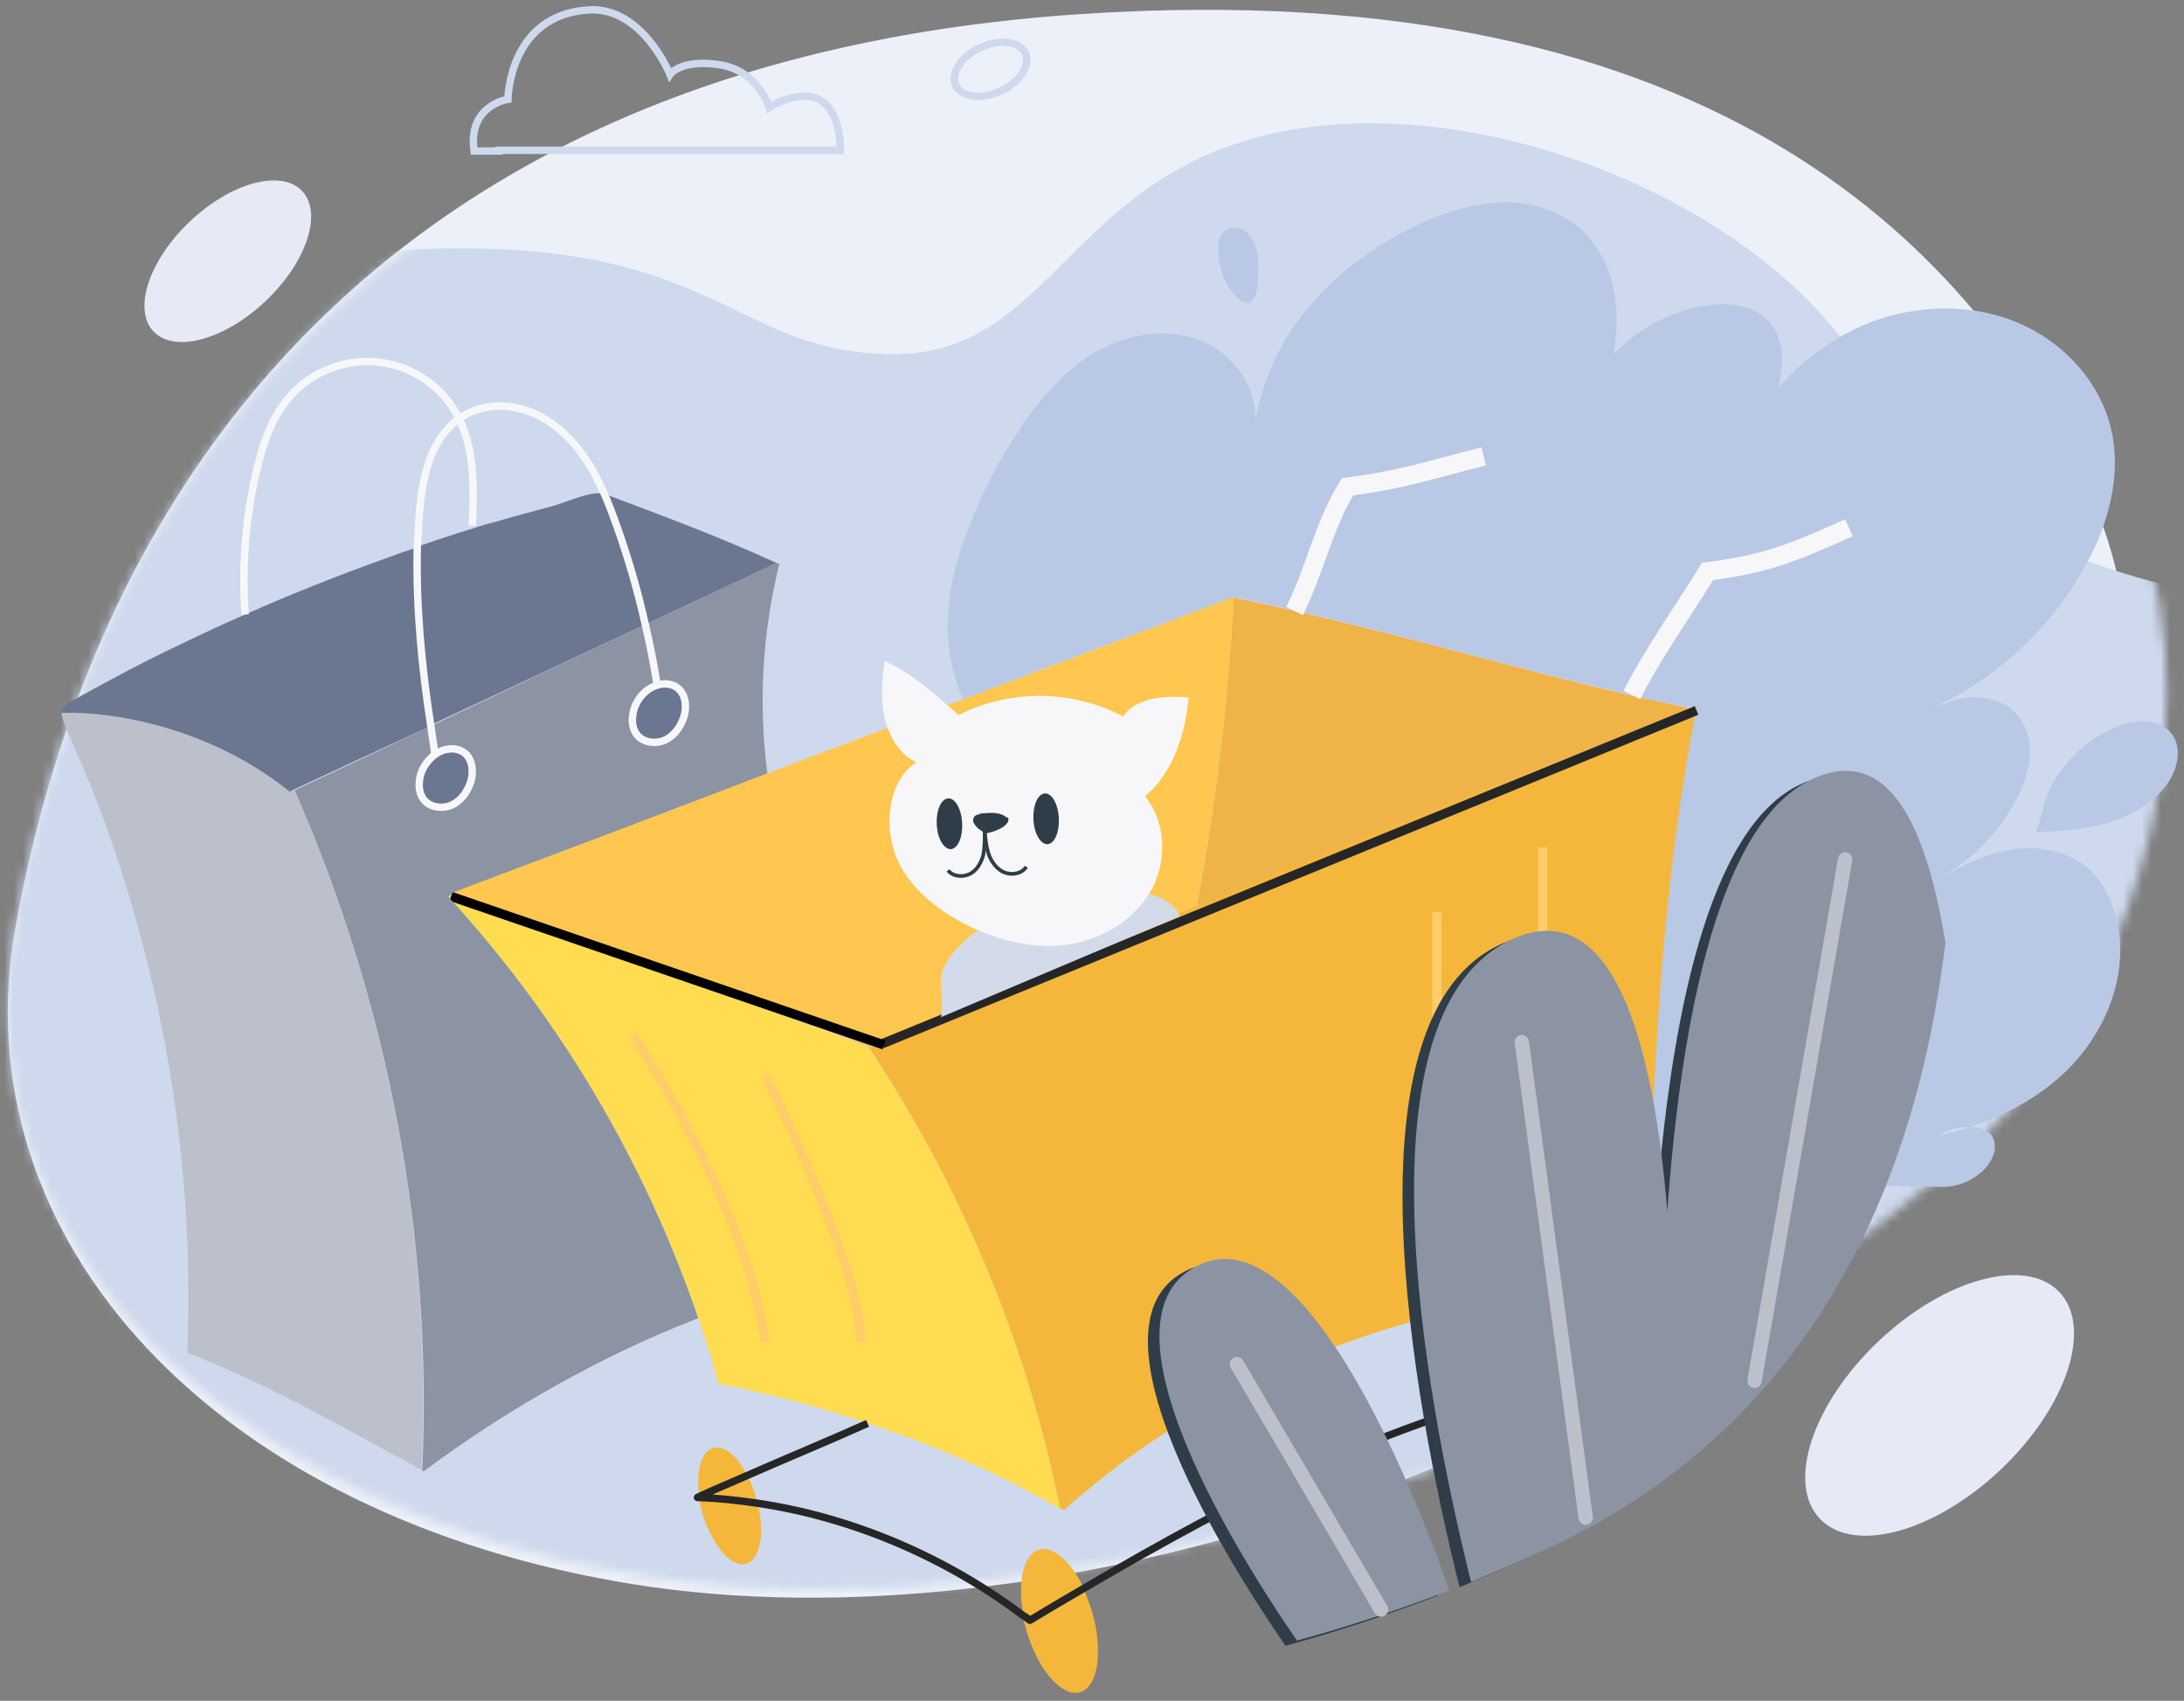 <svg width="235" height="183" viewBox="0 0 235 183" fill="none" xmlns="http://www.w3.org/2000/svg">
<rect x="0" y="0" width="235" height="183" fill="#808080" stroke="none"/>
<path d="M224.128 51.512C212.628 28.513 186.364 -3.225 116.021 1.533C45.678 6.29 11.095 47.627 1.684 99.666C-4.426 133.446 23.245 163.273 68.165 170.46C113.085 177.648 174.16 157.474 210.472 122.306C226.276 107 235.627 74.511 224.128 51.512Z" fill="#ECF0F8"/>
<path d="M53.681 16.174H90.43C90.43 16.174 90.592 10.358 86.634 10.358C84.453 10.358 82.757 11.57 82.757 11.57C82.757 11.57 81.626 7.612 77.427 6.966C73.227 6.32 72.096 8.016 72.096 8.016C72.096 8.016 69.108 0.666 63.292 1.07C54.731 1.636 54.65 10.681 54.65 10.681C54.65 10.681 50.289 11.328 51.016 16.254H53.681V16.174Z" stroke="#CED9ED" stroke-width="0.795" stroke-miterlimit="10"/>
<path d="M107.667 9.801C109.733 8.848 110.923 7.025 110.326 5.729C109.728 4.433 107.569 4.154 105.503 5.107C103.437 6.059 102.247 7.882 102.845 9.178C103.442 10.475 105.602 10.753 107.667 9.801Z" stroke="#CED9ED" stroke-width="0.795" stroke-miterlimit="10"/>
<mask id="mask0" mask-type="alpha" maskUnits="userSpaceOnUse" x="0" y="1" width="234" height="170">
<path d="M227.927 51.274C216.232 28.404 189.521 -3.155 117.98 1.576C46.44 6.307 11.269 47.411 1.697 99.158C-4.516 132.748 23.626 162.407 69.311 169.554C114.995 176.7 177.109 156.641 214.039 121.67C230.112 106.45 239.623 74.144 227.927 51.274Z" fill="#F7F7FA"/>
</mask>
<g mask="url(#mask0)">
<path d="M46.314 26.769C21.539 27.524 6.937 40.934 2.732 47.544L-31.782 130.051L8.467 185.471L96.207 214.274L213.767 168.473L248.174 65.487C235.749 64.543 209.179 58.782 202.297 43.295C193.695 23.936 162.155 9.771 138.643 14.02C115.131 18.27 113.41 38.101 96.206 38.101C79.002 38.101 77.282 25.824 46.314 26.769Z" fill="#CED9ED"/>
</g>
<path d="M174.379 143.881C175.67 144.641 177.037 146.843 177.644 149.577C178.555 153.221 177.948 156.563 176.277 157.018C174.607 157.398 172.557 154.816 171.645 151.095C171.418 150.184 171.266 149.349 171.266 148.589C173.164 148.286 175.062 148.058 176.961 147.982C175.974 146.387 175.062 145.172 174.379 143.881Z" fill="#F4B73B"/>
<path d="M135.27 27.241C135.498 28.304 135.726 33.847 133.524 32.329C131.853 31.19 131.018 28.608 131.094 26.634C131.094 25.874 131.321 25.115 131.929 24.735C132.612 24.28 133.6 24.507 134.207 25.039C134.815 25.646 135.118 26.482 135.27 27.241Z" fill="#B9C8E4"/>
<path d="M173.013 143.654C173.469 143.578 173.924 143.653 174.38 143.957C175.063 145.172 175.975 146.463 176.886 147.906C174.988 148.058 173.089 148.286 171.191 148.513C171.115 145.932 171.722 143.957 173.013 143.654Z" fill="#F4B73B"/>
<path d="M75.279 161.195C75.279 161.119 75.279 161.119 75.279 161.195C77.025 160.36 78.772 159.6 80.442 158.841C80.822 159.525 81.126 160.36 81.353 161.195C81.43 161.423 81.43 161.575 81.505 161.727C79.455 161.423 77.329 161.271 75.279 161.195Z" fill="#F4B73B"/>
<path d="M75.279 161.119C74.823 158.385 75.431 156.183 76.722 155.804C77.937 155.424 79.38 156.715 80.443 158.841C78.696 159.524 77.026 160.284 75.279 161.119Z" fill="#F4B73B"/>
<path d="M182.58 76.373C179.163 94.218 178.1 111.987 177.568 129.985C177.492 132.87 177.416 135.68 177.34 138.565C175.898 138.565 174.379 138.641 172.936 138.717C151.598 139.856 130.411 148.21 114.464 162.486C114.312 162.41 114.084 162.258 113.932 162.182L114.008 162.03C110.439 144.413 103.377 127.555 93.429 112.595C93.505 112.595 93.581 112.671 93.733 112.671C105.503 107.355 117.198 102.267 128.892 97.407C146.51 90.041 164.203 83.055 182.58 76.373Z" fill="#F4B73B"/>
<path d="M182.58 76.373C164.203 83.055 146.509 90.041 128.892 97.483L128.816 97.332C130.866 86.397 132.157 75.385 132.764 64.299C134.967 64.754 137.169 65.21 139.295 65.741C151.597 68.551 163.291 71.968 175.593 74.854C177.871 75.385 180.226 75.841 182.58 76.373Z" fill="#EFB348"/>
<path d="M110.818 174.408C112.717 173.269 114.691 172.13 116.589 170.991C116.969 171.751 117.197 172.51 117.5 173.345C118.715 177.598 118.184 181.471 116.21 182.078C114.235 182.61 111.653 179.648 110.438 175.396C110.287 174.864 110.135 174.333 110.059 173.801C110.362 174.029 110.59 174.181 110.818 174.408Z" fill="#F4B73B"/>
<path d="M233.609 78.879C234.824 80.321 234.368 82.6 233.305 84.194C231.786 86.396 229.356 87.763 226.85 88.522C224.344 89.282 221.611 89.434 219.029 89.51C219.257 89.51 220.092 85.789 220.32 85.409C220.775 84.346 221.459 83.283 222.218 82.372C223.737 80.397 225.863 78.879 228.217 78.043C229.964 77.36 232.394 77.36 233.609 78.879Z" fill="#B9C8E4"/>
<path d="M116.666 170.991C114.691 172.13 112.793 173.269 110.894 174.408C110.667 174.256 110.439 174.029 110.135 173.877C109.452 170.308 110.059 167.27 111.806 166.739C113.324 166.283 115.299 168.03 116.666 170.991Z" fill="#F4B73B"/>
<path d="M93.428 153.146C88.189 151.399 82.873 149.957 77.33 148.893C76.646 146.539 75.963 144.109 75.127 141.831C69.432 125.049 60.168 109.482 48.245 96.496L48.701 96.041C63.585 101.584 78.545 107.128 93.428 112.671C103.376 127.631 110.439 144.489 114.008 162.107L113.932 162.258C107.325 158.462 100.491 155.5 93.428 153.146Z" fill="#FFDC50"/>
<path d="M165.985 91.18V133.734M154.614 98.15V136.303M68.038 111.357C72.073 117.226 80.584 132.047 82.345 144.373M82.345 115.759C85.769 122.485 92.616 137.623 92.616 144.373" stroke="#FFCD68"/>
<path d="M93.429 112.595C78.545 107.051 63.586 101.508 48.702 95.965C60.017 91.712 71.255 87.46 82.57 83.207C89.556 80.549 96.618 77.891 103.605 75.234C113.325 71.588 122.969 67.944 132.765 64.222C132.157 75.309 130.866 86.396 128.816 97.255L128.892 97.407C117.198 102.343 105.579 107.355 93.733 112.671C93.581 112.671 93.505 112.671 93.429 112.595Z" fill="#FFC74F"/>
<path d="M81.506 161.726C82.342 164.916 81.81 167.801 80.291 168.257C78.697 168.713 76.646 166.283 75.583 162.865C75.431 162.258 75.28 161.726 75.204 161.195C77.33 161.271 79.456 161.423 81.506 161.726Z" fill="#F4B73B"/>
<path d="M175.593 74.778C163.291 71.892 151.596 68.551 139.295 65.665C137.168 65.134 134.966 64.678 132.764 64.223C123.044 67.868 113.324 71.513 103.604 75.234C102.693 73.107 102.161 70.829 102.009 68.475C101.781 64.299 102.844 60.122 104.439 56.249C105.73 52.984 107.325 49.794 109.299 46.833C111.425 43.492 114.007 40.378 117.273 38.252C120.614 36.126 124.866 35.215 128.587 36.429C132.308 37.645 135.346 41.365 135.042 45.314C135.953 40.606 137.852 36.429 141.041 32.784C144.155 29.139 148.179 26.254 152.508 24.203C155.393 22.837 158.507 21.849 161.696 21.773C164.886 21.698 168.151 22.761 170.429 24.963C172.1 26.634 173.163 28.836 173.618 31.114C174.074 33.392 173.998 35.822 173.618 38.1C176.2 35.442 179.542 33.62 183.187 32.936C185.692 32.481 188.654 32.709 190.401 34.683C192.071 36.581 191.995 39.391 191.312 41.745C194.577 38.024 199.133 34.987 203.918 33.848C208.626 32.709 213.714 33.012 218.042 35.139C222.37 37.265 225.864 41.138 227.079 45.846C228.445 51.161 226.775 56.781 224.041 61.489C220.32 67.944 214.625 73.107 207.866 76.221C209.385 75.689 210.676 75.082 212.195 75.006C213.789 75.006 215.384 75.385 216.599 76.449C217.89 77.588 218.498 79.41 218.422 81.157C218.346 82.903 217.738 84.574 216.903 86.093C215.08 89.586 212.195 92.472 208.853 94.37C211.132 93.155 213.486 91.94 215.992 91.484C218.725 90.953 221.763 91.332 224.041 92.927C226.091 94.37 227.306 96.8 227.838 99.23C228.977 104.622 226.851 110.393 223.054 114.493C220.092 117.683 216.144 119.885 211.967 121.252C210.676 121.252 209.689 121.48 208.626 122.163C209.765 121.935 210.904 121.632 211.967 121.252C212.043 121.252 212.043 121.252 212.119 121.252C212.878 121.252 213.638 121.48 214.169 122.011C214.625 122.467 214.701 123.226 214.625 123.834C214.473 124.441 214.169 125.049 213.789 125.504C212.65 126.871 210.828 127.707 209.005 127.707C198.602 127.479 187.895 127.251 177.795 129.833H177.491C178.023 111.76 179.086 94.066 182.503 76.221C180.225 75.841 177.871 75.385 175.593 74.778Z" fill="#B9C8E4"/>
<path d="M94.911 112.306L182.551 76.442" stroke="#262626"/>
<path d="M95.126 112.436L48.527 96.45" stroke="black"/>
<path d="M172.934 138.718C172.934 140.617 173.466 142.211 174.377 143.882C175.06 145.097 175.972 146.388 176.883 147.831C174.984 147.982 173.086 148.21 171.187 148.438C161.24 149.881 151.671 153.298 142.407 157.323C133.522 161.272 125.017 165.98 116.588 170.916C114.614 172.055 112.715 173.194 110.817 174.333C110.589 174.181 110.361 173.953 110.058 173.801C101.78 167.574 91.757 163.246 81.429 161.727C79.379 161.423 77.252 161.196 75.202 161.12C75.126 161.12 75.126 161.12 75.05 161.12C75.126 161.12 75.126 161.044 75.202 161.044C76.949 160.208 78.695 159.525 80.366 158.766C84.694 156.867 88.947 155.121 93.351 153.146" stroke="#262626" stroke-width="0.795" stroke-miterlimit="10" stroke-linejoin="round"/>
<path d="M139.297 65.741C141.499 61.337 142.411 56.553 144.992 52.376C151.295 51.541 153.497 50.63 159.648 49.111" stroke="#F7F7FA" stroke-width="2" stroke-miterlimit="10"/>
<path d="M175.592 74.778C177.794 70.374 181.135 65.742 183.717 61.489C190.02 60.654 192.534 59.65 198.946 56.782" stroke="#F7F7FA" stroke-width="2" stroke-miterlimit="10"/>
<path d="M46.728 81.233C47.108 80.929 47.564 80.701 48.095 80.625C48.779 80.474 49.538 80.625 50.069 81.081C50.905 81.84 50.981 83.207 50.601 84.27C50.221 85.333 49.462 86.32 48.399 86.7C47.336 87.08 45.969 86.776 45.437 85.789C45.134 85.257 45.058 84.65 45.134 84.043C45.21 82.903 45.817 81.84 46.728 81.233Z" fill="#6B7690"/>
<path d="M48.094 80.625C47.639 80.701 47.183 80.929 46.727 81.233C45.816 81.84 45.209 82.903 45.133 84.042C45.057 84.65 45.133 85.257 45.437 85.789C45.968 86.776 47.335 87.08 48.398 86.7C49.461 86.321 50.221 85.333 50.6 84.27C50.98 83.207 50.98 81.84 50.069 81.081C49.537 80.625 48.778 80.473 48.094 80.625ZM69.433 67.184C74.141 64.982 78.849 62.78 83.557 60.578L83.861 60.654C82.038 68.02 81.583 75.689 82.57 83.207C71.255 87.536 60.017 91.788 48.702 96.041L48.246 96.496C60.244 109.558 69.433 125.125 75.128 141.831C64.877 145.78 54.397 151.703 45.588 158.31C45.513 158.31 45.513 158.234 45.437 158.234C46.576 133.174 41.791 107.963 31.692 85.03C36.552 82.751 41.488 80.473 46.348 78.119C54.017 74.474 61.687 70.829 69.433 67.184ZM70.724 73.715C69.281 74.171 68.142 75.537 68.066 77.056C67.99 77.664 68.066 78.271 68.37 78.803C68.901 79.79 70.268 80.094 71.331 79.714C72.394 79.334 73.154 78.347 73.534 77.284C73.913 76.221 73.913 74.854 73.002 74.095C72.47 73.639 71.711 73.487 71.028 73.639C70.876 73.639 70.8 73.715 70.724 73.715Z" fill="#8C93A3"/>
<path d="M71.03 73.639C71.713 73.487 72.473 73.639 73.004 74.094C73.839 74.854 73.915 76.221 73.536 77.284C73.156 78.347 72.397 79.334 71.334 79.714C70.27 80.094 68.904 79.79 68.372 78.802C68.068 78.271 67.992 77.663 68.068 77.056C68.22 75.537 69.283 74.17 70.726 73.715C70.802 73.715 70.878 73.639 71.03 73.639Z" fill="#6B7690"/>
<path d="M7.239 78.651C6.86 77.74 6.632 77.132 6.632 76.676C15.213 76.6 24.629 79.79 31.16 85.181C31.312 85.106 31.463 85.03 31.615 84.954C41.791 107.887 46.499 133.098 45.36 158.158C37.083 153.677 28.958 148.969 20.149 145.552C20.68 132.946 19.541 120.265 16.884 107.963C15.137 99.989 12.783 92.092 9.745 84.498C8.91 82.524 8.075 80.549 7.239 78.651Z" fill="#BCC0CA"/>
<path d="M83.556 60.577C78.848 62.78 74.14 64.982 69.432 67.184C68.597 63.463 67.534 59.818 66.243 56.249C65.863 55.186 65.484 54.199 65.028 53.136C71.483 55.566 77.254 57.692 83.556 60.577Z" fill="#6B7690"/>
<path d="M69.431 67.184C61.685 70.829 54.016 74.398 46.27 78.043C45.359 71.664 44.675 65.285 44.827 58.831C46.878 58.147 48.852 57.464 50.902 56.856C51.738 56.553 52.649 56.325 53.484 56.097C55.534 55.49 57.585 54.958 59.559 54.427C60.622 54.123 63.812 52.756 64.799 53.136C64.799 53.136 64.875 53.136 64.951 53.212C65.406 54.199 65.786 55.262 66.165 56.325C67.532 59.818 68.595 63.463 69.431 67.184Z" fill="#6B7690"/>
<path d="M31.615 84.952C31.463 85.028 31.311 85.104 31.159 85.18C24.553 79.788 15.213 76.599 6.632 76.675C6.632 75.992 7.315 75.688 8.758 74.853C12.327 72.878 15.896 70.98 19.617 69.233C21.819 68.17 24.097 67.107 26.375 66.12C31.463 63.842 36.703 61.792 42.018 59.893C43.005 59.514 43.916 59.21 44.904 58.906C44.752 65.285 45.359 71.739 46.346 78.118C41.411 80.396 36.475 82.674 31.615 84.952Z" fill="#6B7690"/>
<path d="M48.093 80.625C48.776 80.474 49.536 80.625 50.067 81.081C50.903 81.84 50.979 83.207 50.599 84.27C50.219 85.333 49.46 86.321 48.397 86.7C47.334 87.08 45.967 86.776 45.435 85.789C45.132 85.257 45.056 84.65 45.132 84.043C45.208 82.903 45.891 81.916 46.726 81.233C47.182 80.929 47.562 80.701 48.093 80.625Z" stroke="#F7F7FA" stroke-width="0.795" stroke-miterlimit="10"/>
<path d="M71.03 73.639C71.713 73.487 72.473 73.639 73.004 74.094C73.839 74.854 73.915 76.221 73.536 77.284C73.156 78.347 72.397 79.334 71.334 79.714C70.27 80.094 68.904 79.79 68.372 78.803C68.068 78.271 67.992 77.663 68.068 77.056C68.22 75.537 69.283 74.17 70.726 73.715C70.802 73.715 70.878 73.639 71.03 73.639Z" stroke="#F7F7FA" stroke-width="0.795" stroke-miterlimit="10"/>
<path d="M70.723 73.866C70.723 73.79 70.723 73.79 70.723 73.714C70.343 71.512 69.963 69.386 69.432 67.184C68.597 63.463 67.533 59.818 66.243 56.249C65.863 55.186 65.483 54.199 65.028 53.136C64.42 51.845 63.812 50.554 62.977 49.339C61.534 47.213 59.636 45.39 57.282 44.403C54.928 43.416 52.118 43.416 49.916 44.707C49.764 44.783 49.612 44.935 49.461 45.011C47.942 46.074 46.955 47.592 46.271 49.339C45.588 51.237 45.284 53.212 45.132 55.186C45.056 56.401 44.98 57.616 44.904 58.831C44.752 65.21 45.36 71.664 46.347 78.043C46.499 79.106 46.651 80.169 46.803 81.156V81.232" stroke="#F7F7FA" stroke-width="0.795" stroke-miterlimit="10"/>
<path d="M26.375 66.121C25.995 60.729 26.451 55.262 27.741 50.098C28.349 47.592 29.26 45.011 30.931 42.96C33.133 40.227 36.778 38.632 40.347 38.936C43.916 39.163 47.257 41.29 49.004 44.327C49.156 44.555 49.231 44.783 49.383 45.011C51.13 48.504 50.978 52.68 50.826 56.553" stroke="#F7F7FA" stroke-width="0.795" stroke-miterlimit="10"/>
<path d="M105.73 99.723C105.73 99.723 101.022 102.685 101.25 105.798C101.477 108.911 101.25 109.443 101.25 109.443L126.933 98.583C126.933 98.583 126.233 96.078 121.525 95.926C116.817 95.698 105.73 99.723 105.73 99.723Z" fill="#D3DAEA"/>
<path d="M120.841 77.094C115.45 74.208 108.615 74.132 103.148 76.942C100.49 74.588 98.364 72.614 95.175 71.095C94.947 73.145 94.719 75.195 95.175 77.17C95.63 79.144 96.693 81.118 98.592 82.03C95.63 83.928 95.099 88.56 96.314 91.901C97.529 95.167 100.414 97.597 103.528 99.267C106.869 101.014 110.59 102.077 114.31 101.697C118.031 101.317 121.676 99.343 123.651 96.154C125.625 92.965 125.549 88.484 123.195 85.675C126.232 83.169 127.523 78.992 127.903 75.043C125.321 74.816 122.208 75.043 120.841 77.094Z" fill="#F7F7FA"/>
<path d="M102.009 85.903C101.25 85.979 100.719 87.194 100.794 88.713C100.87 90.231 101.554 91.37 102.313 91.37C103.073 91.294 103.604 90.079 103.528 88.561C103.452 87.042 102.769 85.827 102.009 85.903Z" fill="#2F3D48"/>
<path d="M104.745 88.029C104.593 88.409 104.897 88.788 105.201 89.092C105.428 89.32 105.808 89.472 105.96 89.7C106.719 89.548 107.479 89.32 108.086 88.864C108.238 88.712 108.39 88.561 108.466 88.409C108.542 88.181 108.542 87.877 108.314 87.953C107.706 87.421 106.795 87.421 105.96 87.498C105.732 87.498 105.504 87.498 105.276 87.649C105.049 87.649 104.821 87.801 104.745 88.029Z" fill="#2F3D48"/>
<path d="M112.413 85.371C111.654 85.447 111.122 86.662 111.198 88.181C111.274 89.7 111.957 90.838 112.717 90.838C113.476 90.763 114.008 89.548 113.932 88.029C113.856 86.51 113.172 85.295 112.413 85.371Z" fill="#2F3D48"/>
<path d="M105.957 89.395C106.033 90.231 106.109 91.142 106.412 91.977C106.716 92.812 107.324 93.572 108.083 93.876C108.918 94.179 109.905 94.028 110.437 93.268" stroke="#2F3D48" stroke-width="0.397" stroke-miterlimit="10"/>
<path d="M105.959 89.395C105.959 90.231 105.959 91.142 105.807 91.977C105.579 92.812 105.124 93.648 104.364 94.028C103.605 94.407 102.542 94.331 102.01 93.648" stroke="#2F3D48" stroke-width="0.397" stroke-miterlimit="10"/>
<path d="M193.858 84.334C183.775 88.862 179.682 109.911 178.163 130.844C176.628 112.538 172.298 96.898 161.646 101.525C144.326 109.163 151.973 150.411 157.047 170.774C159.774 169.626 162.502 168.479 165.363 167.141C194.057 153.745 204.964 127.653 208.083 102.006C206.069 89.557 202.065 80.553 193.858 84.334Z" fill="#2F3D48"/>
<path d="M127.495 136.794C115.218 143.129 134.957 172.217 138.317 177.067C143.59 175.641 149.049 173.848 154.694 171.687C153.638 168.525 140.297 130.116 127.495 136.794Z" fill="#2F3D48"/>
<path d="M195.101 83.781C185.018 88.309 180.925 109.358 179.406 130.291C177.871 111.985 173.541 96.345 162.889 100.972C145.569 108.61 153.215 149.858 158.29 170.221C161.017 169.073 163.745 167.926 166.606 166.588C195.3 153.192 206.207 127.1 209.326 101.453C207.326 89.085 203.322 80.081 195.101 83.781Z" fill="#8C93A3"/>
<path d="M128.735 136.242C116.458 142.577 136.198 171.666 139.558 176.515C144.83 175.089 150.289 173.296 155.935 171.135C154.879 167.974 141.538 129.564 128.735 136.242Z" fill="#8C93A3"/>
<path d="M133.095 146.773L148.599 173.174" stroke="#BCC0CA" stroke-width="1.545" stroke-miterlimit="10" stroke-linecap="round"/>
<path d="M163.749 112.118L170.625 163.29" stroke="#BCC0CA" stroke-width="1.545" stroke-miterlimit="10" stroke-linecap="round"/>
<path d="M198.542 92.465L188.793 148.559" stroke="#BCC0CA" stroke-width="1.545" stroke-miterlimit="10" stroke-linecap="round"/>
<path d="M215.253 158.143C222.374 151.412 225.215 142.854 221.598 139.027C217.981 135.2 209.276 137.555 202.155 144.285C195.034 151.016 192.193 159.575 195.81 163.402C199.428 167.229 208.132 164.874 215.253 158.143Z" fill="#E5EAF6"/>
<path d="M28.57 32.402C32.985 28.229 34.746 22.922 32.504 20.55C30.261 18.178 24.864 19.637 20.45 23.81C16.035 27.983 14.274 33.289 16.516 35.662C18.759 38.034 24.156 36.575 28.57 32.402Z" fill="#E5EAF6"/>
</svg>
